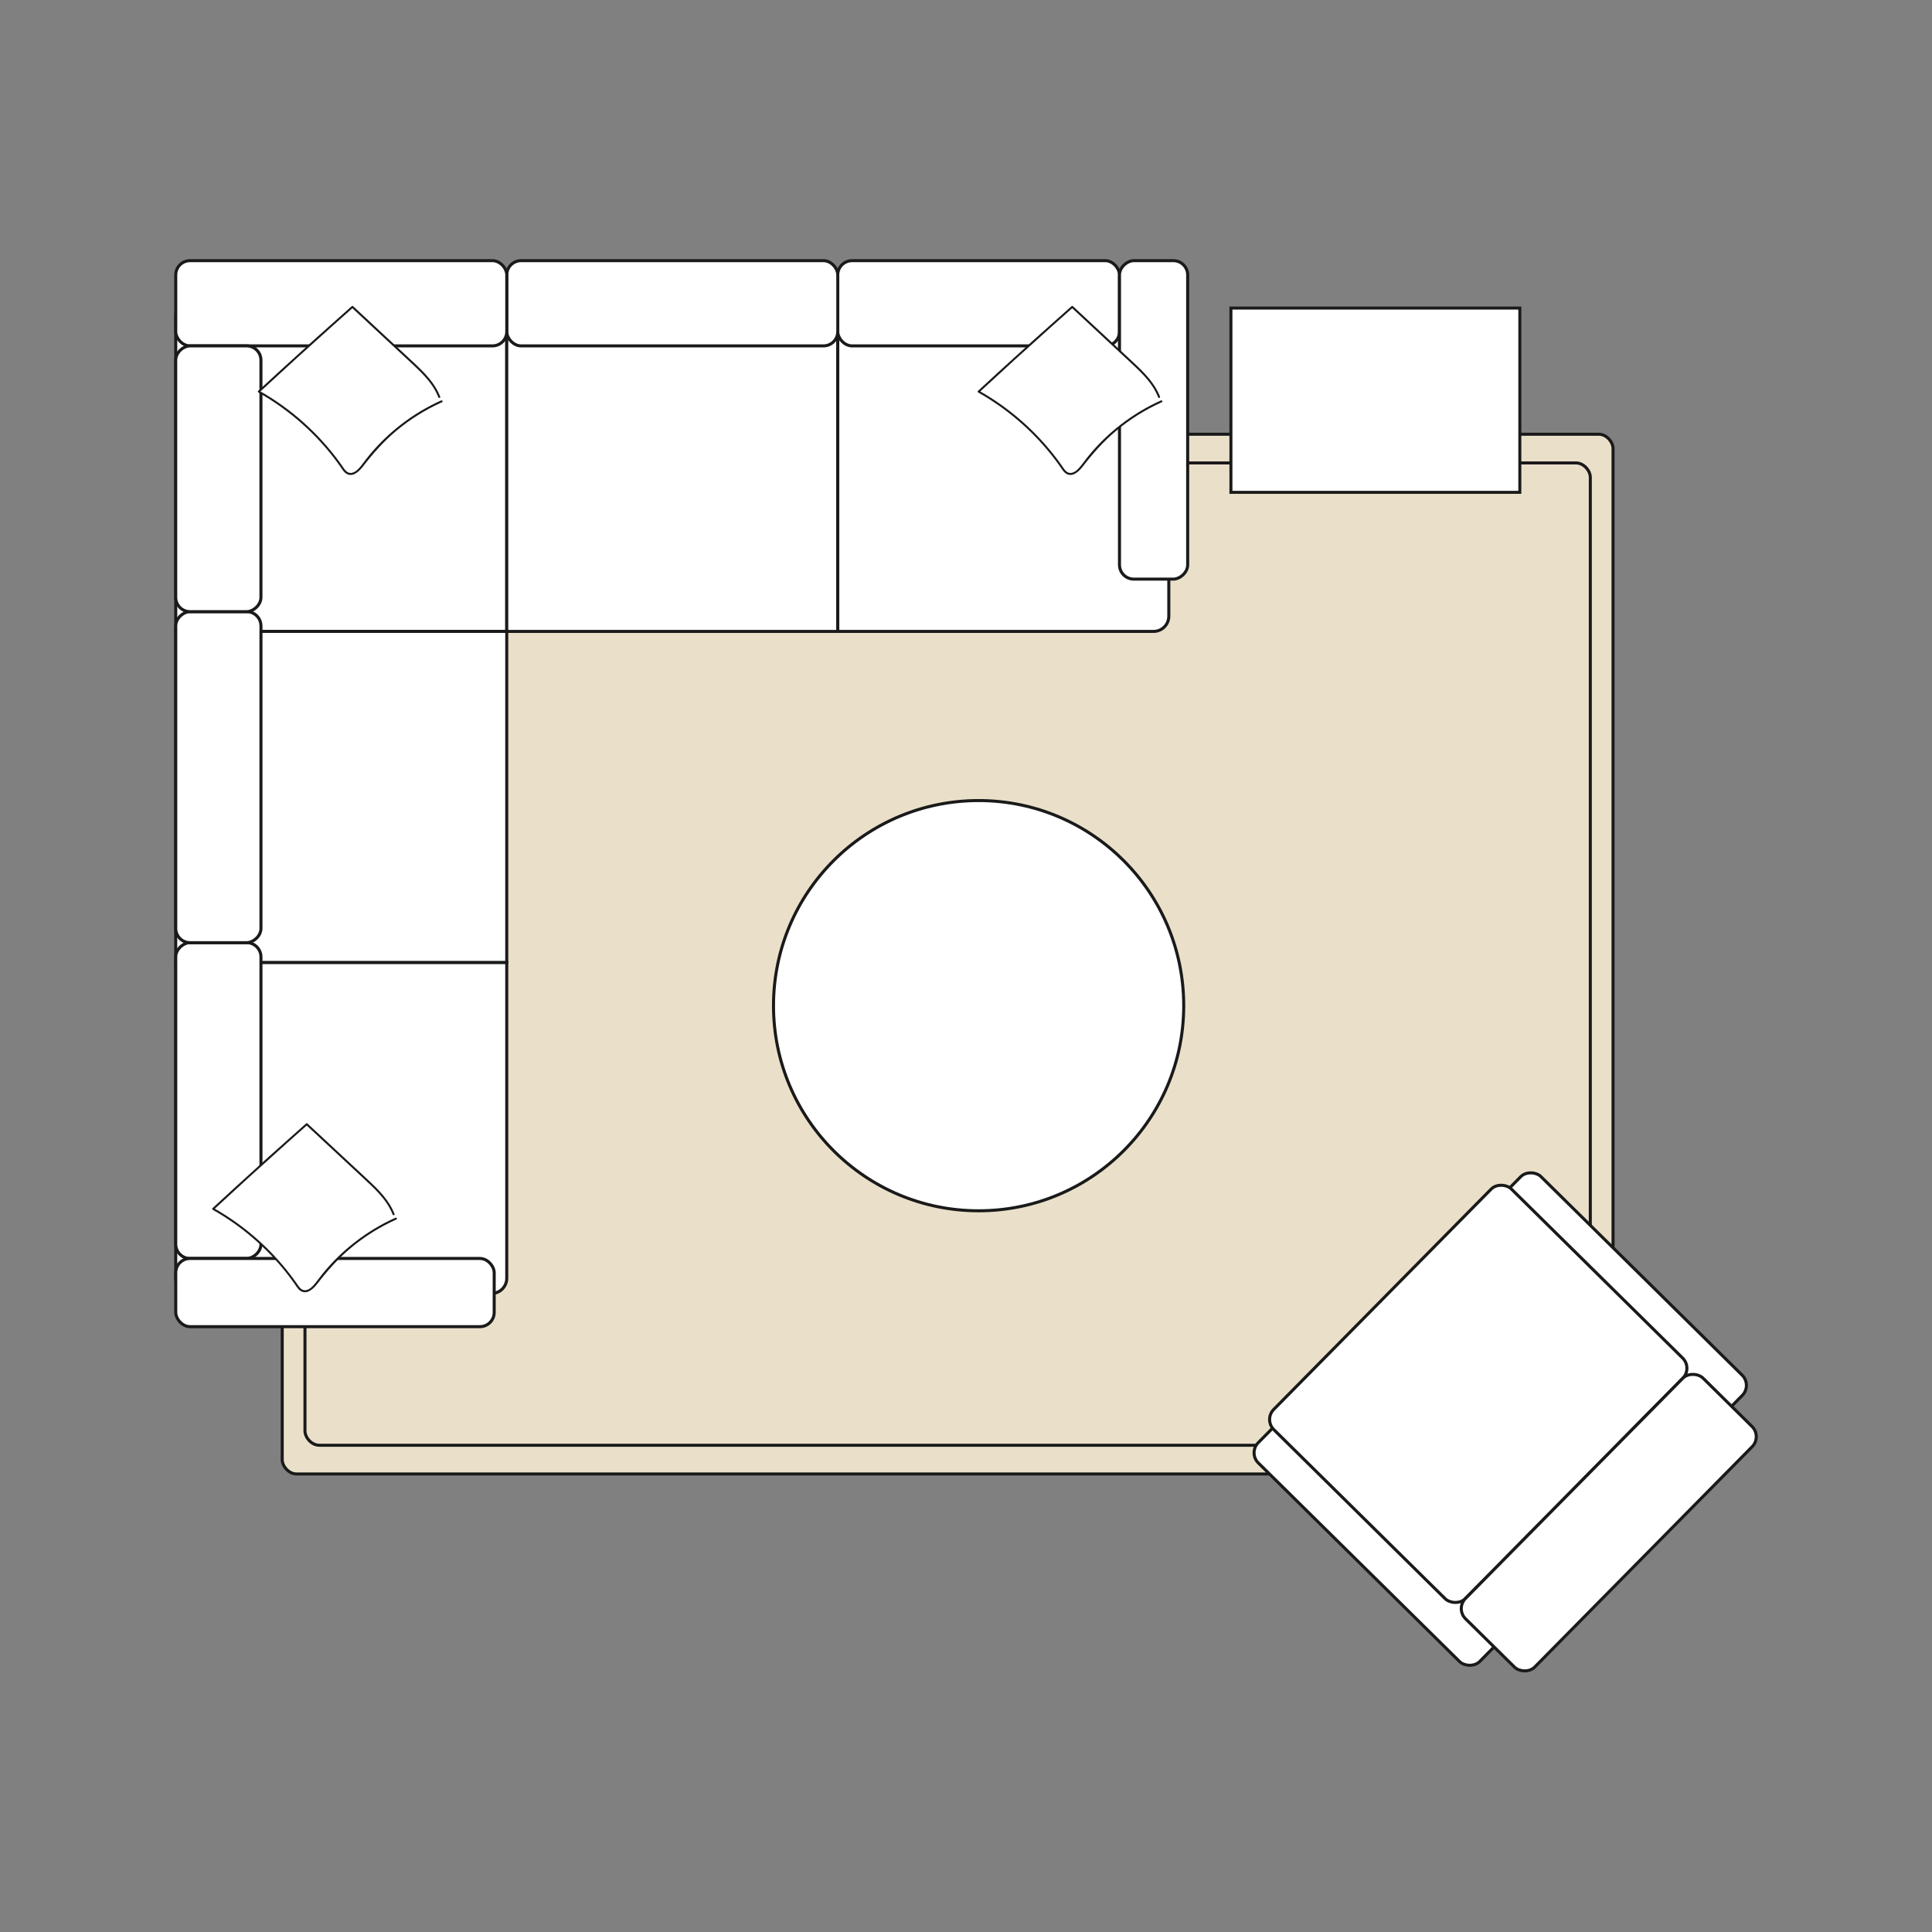 <?xml version="1.0" encoding="utf-8"?>
<svg xmlns="http://www.w3.org/2000/svg" data-name="Layer 2" id="b" viewBox="0 0 1080 1080">
  <rect x="0" y="0" width="1080" height="1080" fill="#808080" stroke="none"/>
  <defs>
    <style>
      .d, .e {
        fill: none;
      }

      .f {
        stroke-width: 1.68px;
      }

      .f, .g, .h {
        fill: #fff;
      }

      .f, .g, .i, .e {
        stroke: #1a1a1a;
        stroke-miterlimit: 10;
      }

      .g, .i, .e {
        stroke-width: 1.7px;
      }

      .i {
        fill: #eae0ca;
      }

      .j {
        fill: #1a1a1a;
      }
    </style>
  </defs>
  <g data-name="Layer 1" id="c">
    <rect class="d" height="1080" width="1080"/>
    <g>
      <g>
        <rect class="i" height="581.22" rx="8" ry="8" width="743.94" x="157.76" y="242.73"/>
        <rect class="i" height="549.12" rx="8" ry="8" width="718.51" x="170.48" y="258.78"/>
      </g>
      <g>
        <line class="e" x1="283.28" x2="98.24" y1="352.96" y2="352.96"/>
        <g>
          <line class="g" x1="283.28" x2="283.28" y1="352.96" y2="167.92"/>
          <path class="g" d="M106.75,167.92h176.53v185.05H98.24v-176.53c0-4.7,3.81-8.51,8.51-8.51Z"/>
          <rect class="g" height="185.05" width="185.05" x="283.28" y="167.92"/>
          <path class="g" d="M468.33,167.92h176.53c4.7,0,8.51,3.81,8.51,8.51v168.02c0,4.7-3.81,8.51-8.51,8.51h-176.53v-185.05h0Z"/>
        </g>
        <g>
          <line class="g" x1="283.29" x2="98.24" y1="538.01" y2="538.01"/>
          <path class="g" d="M106.75,538h176.53v185.05H106.75c-4.7,0-8.51-3.81-8.51-8.51v-168.02c0-4.7,3.81-8.51,8.51-8.51Z" transform="translate(-439.77 821.29) rotate(-90)"/>
          <rect class="g" height="185.05" transform="translate(-254.73 636.25) rotate(-90)" width="185.05" x="98.24" y="352.96"/>
        </g>
        <g>
          <rect class="g" height="47.64" rx="8" ry="8" width="157.5" x="468.3" y="145.71"/>
          <rect class="g" height="47.64" rx="8" ry="8" width="185.05" x="283.28" y="145.71"/>
          <rect class="g" height="47.64" rx="8" ry="8" width="185.05" x="98.24" y="145.71"/>
        </g>
        <g>
          <rect class="g" height="47.64" rx="8" ry="8" transform="translate(737.28 493.16) rotate(90)" width="176.56" x="33.78" y="591.4"/>
          <rect class="g" height="47.64" rx="8" ry="8" transform="translate(556.5 312.38) rotate(90)" width="185.05" x="29.53" y="410.62"/>
          <rect class="g" height="47.64" rx="8" ry="8" transform="translate(389.69 145.58) rotate(90)" width="148.57" x="47.77" y="243.82"/>
        </g>
        <rect class="g" height="38.12" rx="8" ry="8" width="178.02" x="98.24" y="703.49"/>
        <rect class="g" height="38.12" rx="8" ry="8" transform="translate(410.14 879.58) rotate(-90)" width="178.02" x="555.85" y="215.66"/>
      </g>
      <rect class="f" height="103.01" width="161.5" x="688.09" y="172.21"/>
      <circle class="g" cx="547.05" cy="562.18" r="114.66"/>
      <g>
        <rect class="g" height="174.03" rx="8" ry="8" transform="translate(1992.38 753.56) rotate(134.62)" width="224.9" x="726.2" y="706.3"/>
        <g>
          <rect class="g" height="150.53" rx="8" ry="8" transform="translate(1961.42 738.31) rotate(134.62)" width="189" x="731.86" y="703.95"/>
          <rect class="g" height="54.47" rx="8" ry="8" transform="translate(2136.87 808.93) rotate(134.62)" width="189" x="804.82" y="823.97"/>
        </g>
      </g>
      <g>
        <path class="h" d="M246.83,224.34c-17.36,7.77-32.64,20.13-43.89,35.47-2.13,2.91-5.46,6.32-8.7,4.74-1.18-.58-1.96-1.72-2.71-2.8-12.11-17.58-28.27-32.35-46.86-42.83,17.26-15.98,34.7-31.77,52.32-47.35,11.02,10.26,22.05,20.51,33.07,30.77,6.15,5.72,12.5,11.74,15.48,19.59"/>
        <path class="j" d="M246.55,223.86c-15.85,7.13-29.97,18-40.89,31.52-1.35,1.67-2.58,3.44-3.93,5.1s-3.05,3.52-5.21,3.86c-2.66.42-4.03-2.23-5.33-4.07-1.22-1.74-2.49-3.45-3.79-5.13-5.43-7.02-11.52-13.52-18.16-19.4-7.46-6.6-15.61-12.41-24.28-17.31l.11.88c13.46-12.46,27.02-24.8,40.7-37.02,3.86-3.45,7.74-6.89,11.62-10.33h-.79c7.09,6.59,14.17,13.19,21.26,19.78,3.51,3.27,7.03,6.54,10.54,9.8,3.06,2.85,6.16,5.68,8.97,8.78,3.16,3.48,5.93,7.34,7.64,11.75.26.66,1.34.38,1.08-.3-2.96-7.65-8.83-13.5-14.71-18.99-7.19-6.72-14.42-13.41-21.62-20.12-4.12-3.83-8.24-7.66-12.36-11.5-.23-.22-.56-.21-.79,0-13.74,12.15-27.37,24.42-40.89,36.82-3.82,3.5-7.63,7.01-11.43,10.53-.26.24-.19.71.11.88,15.96,9.02,30.1,21.14,41.45,35.55,1.47,1.87,2.89,3.78,4.26,5.72,1.12,1.59,2.17,3.6,4.03,4.44,3.55,1.6,6.88-1.86,8.84-4.4,5.56-7.21,11.46-13.9,18.45-19.77,7.77-6.52,16.45-11.94,25.7-16.1.66-.3.09-1.26-.56-.97h0Z"/>
      </g>
      <g>
        <path class="h" d="M221.3,681.22c-17.36,7.77-32.64,20.13-43.89,35.47-2.13,2.91-5.46,6.32-8.7,4.74-1.18-.58-1.96-1.72-2.71-2.8-12.11-17.58-28.27-32.35-46.86-42.83,17.26-15.98,34.7-31.77,52.32-47.35,11.02,10.26,22.05,20.51,33.07,30.77,6.15,5.72,12.5,11.74,15.48,19.59"/>
        <path class="j" d="M221.02,680.73c-15.85,7.13-29.97,18-40.89,31.52-1.35,1.67-2.58,3.44-3.93,5.1s-3.05,3.52-5.21,3.86c-2.66.42-4.03-2.23-5.33-4.07-1.22-1.74-2.49-3.45-3.79-5.13-5.43-7.02-11.52-13.52-18.16-19.4-7.46-6.6-15.61-12.41-24.28-17.31l.11.88c13.46-12.46,27.02-24.8,40.7-37.02,3.86-3.45,7.74-6.89,11.62-10.33h-.79c7.09,6.59,14.17,13.19,21.26,19.78,3.51,3.27,7.03,6.54,10.54,9.8,3.06,2.85,6.16,5.68,8.97,8.78,3.16,3.48,5.93,7.34,7.64,11.75.26.66,1.34.38,1.08-.3-2.96-7.65-8.83-13.5-14.71-18.99-7.19-6.72-14.42-13.41-21.62-20.12-4.12-3.83-8.24-7.66-12.36-11.5-.23-.22-.56-.21-.79,0-13.74,12.15-27.37,24.42-40.89,36.82-3.82,3.5-7.63,7.01-11.43,10.53-.26.24-.19.71.11.88,15.96,9.02,30.1,21.14,41.45,35.55,1.47,1.87,2.89,3.78,4.26,5.72,1.12,1.59,2.17,3.6,4.03,4.44,3.55,1.6,6.88-1.86,8.84-4.4,5.56-7.21,11.46-13.9,18.45-19.77,7.77-6.52,16.45-11.94,25.7-16.1.66-.3.09-1.26-.56-.97h0Z"/>
      </g>
      <g>
        <path class="h" d="M649.21,224.34c-17.36,7.77-32.64,20.13-43.89,35.47-2.13,2.91-5.46,6.32-8.7,4.74-1.18-.58-1.96-1.72-2.71-2.8-12.11-17.58-28.27-32.35-46.86-42.83,17.26-15.98,34.7-31.77,52.32-47.35,11.02,10.26,22.05,20.51,33.07,30.77,6.15,5.72,12.5,11.74,15.48,19.59"/>
        <path class="j" d="M648.93,223.86c-15.85,7.13-29.97,18-40.89,31.52-1.35,1.67-2.58,3.44-3.93,5.1s-3.05,3.52-5.21,3.86c-2.66.42-4.03-2.23-5.33-4.07-1.22-1.74-2.49-3.45-3.79-5.13-5.43-7.02-11.52-13.52-18.16-19.4-7.46-6.6-15.61-12.41-24.28-17.31l.11.88c13.46-12.46,27.02-24.8,40.7-37.02,3.86-3.45,7.74-6.89,11.62-10.33h-.79c7.09,6.59,14.17,13.19,21.26,19.78,3.51,3.27,7.03,6.54,10.54,9.8,3.06,2.85,6.16,5.68,8.97,8.78,3.16,3.48,5.93,7.34,7.64,11.75.26.66,1.34.38,1.08-.3-2.96-7.65-8.83-13.5-14.71-18.99-7.19-6.72-14.42-13.41-21.62-20.12-4.12-3.83-8.24-7.66-12.36-11.5-.23-.22-.56-.21-.79,0-13.74,12.15-27.37,24.42-40.89,36.82-3.82,3.5-7.63,7.01-11.43,10.53-.26.24-.19.71.11.88,15.96,9.02,30.1,21.14,41.45,35.55,1.47,1.87,2.89,3.78,4.26,5.72,1.12,1.59,2.17,3.6,4.03,4.44,3.55,1.6,6.88-1.86,8.84-4.4,5.56-7.21,11.46-13.9,18.45-19.77,7.77-6.52,16.45-11.94,25.7-16.1.66-.3.09-1.26-.56-.97h0Z"/>
      </g>
    </g>
  </g>
</svg>